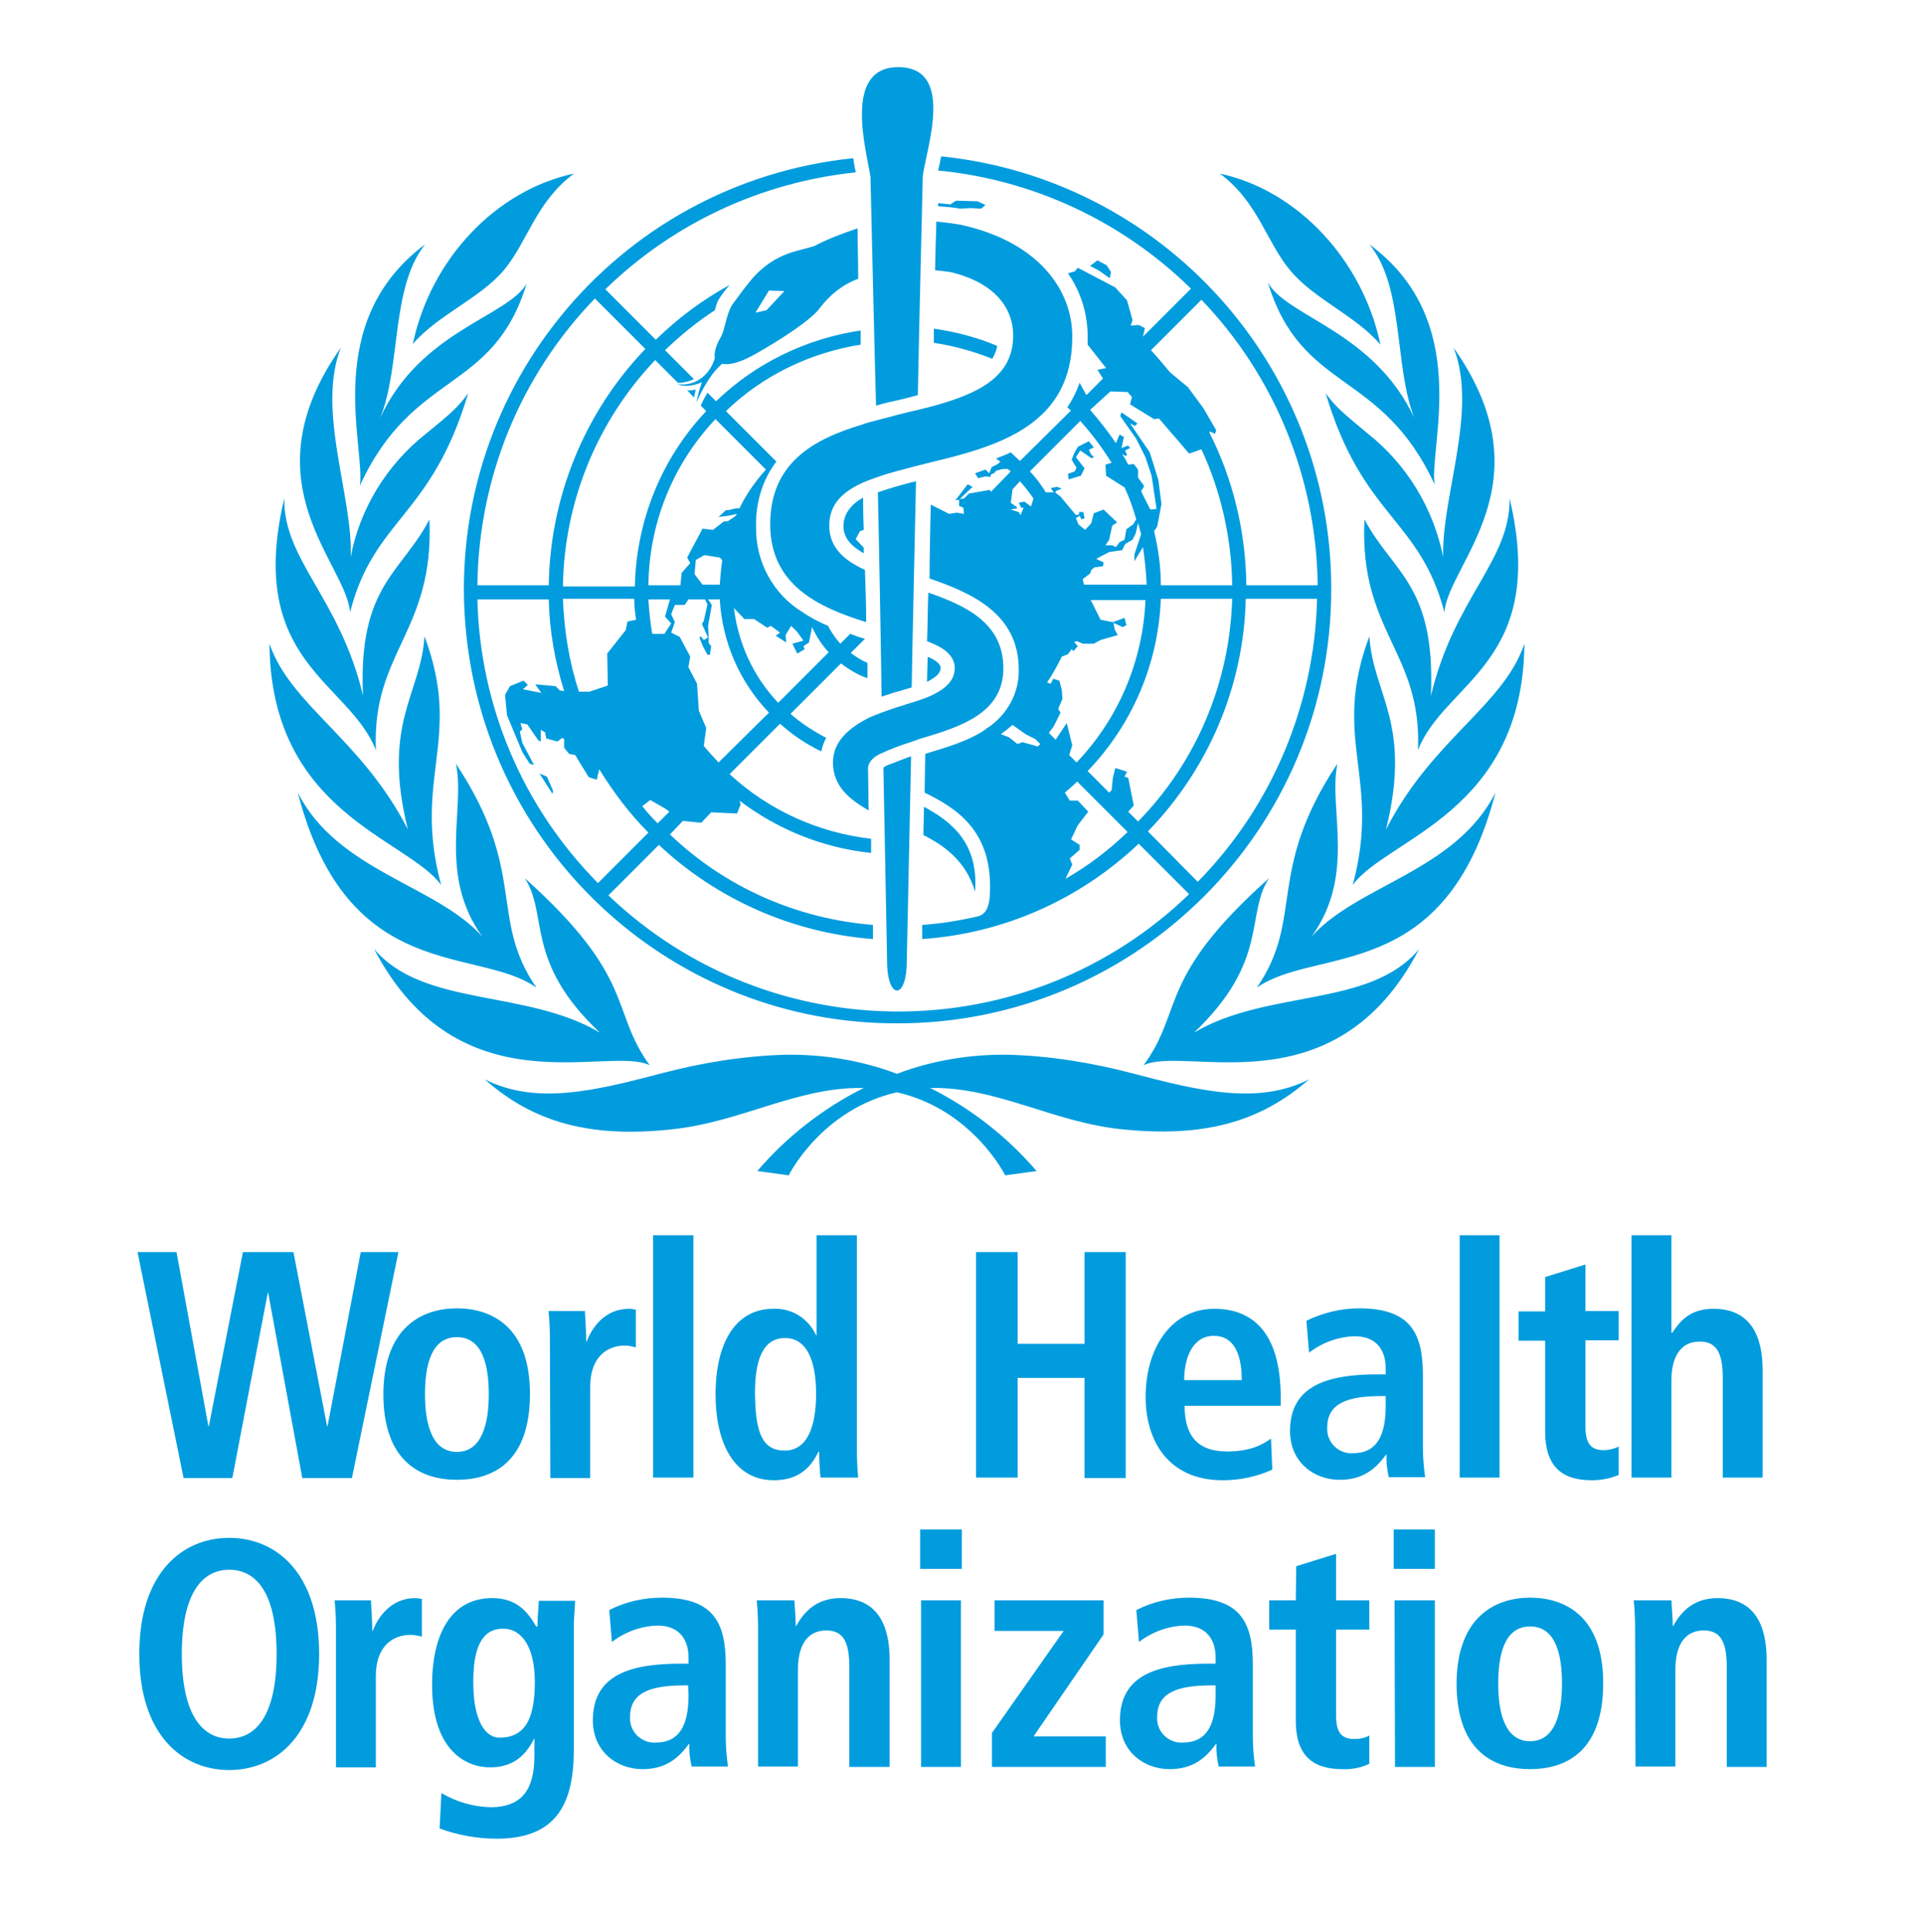 <svg width="230" height="231" viewBox="0 0 230 231" fill="none" xmlns="http://www.w3.org/2000/svg">
<g clip-path="url(#clip0_50_316)">
<path d="M154.292 32.31C157.162 35.768 162.165 37.754 165.108 41.212C162.974 31.059 155.175 22.745 145.905 20.758C150.466 24.143 151.423 28.852 154.292 32.31ZM43.047 58.061C49.448 44.155 58.939 47.098 62.986 33.928C60.632 37.901 50.258 39.593 45.475 49.968C47.977 43.787 46.726 34.37 50.846 29.219C38.412 38.49 43.709 53.352 43.047 58.061ZM54.525 91.317C55.702 96.688 52.318 104.56 57.689 111.991C52.17 105.811 40.398 104.192 35.616 94.775C41.576 117.803 57.173 113.095 64.163 118.098C58.424 109.784 63.133 104.266 54.525 91.317ZM52.759 105.811C49.301 92.935 55.408 88.447 50.773 76.087C50.331 83.076 45.622 86.461 48.786 99.189C43.268 88.374 34.733 84.327 32.232 76.969C32.379 97.203 48.639 100.219 52.759 105.811ZM77.701 127.368C72.918 120.746 76.156 116.994 62.765 105.001C65.635 109.416 62.692 114.934 71.741 123.469C62.912 118.245 50.625 120.452 44.739 113.463C54.893 132.886 72.698 124.94 77.701 127.368ZM142.815 123.469C151.864 114.86 148.921 109.342 151.791 105.001C138.326 116.994 141.637 120.746 136.781 127.368C141.858 124.94 159.663 132.886 169.743 113.463C163.93 120.526 151.644 118.245 142.815 123.469ZM156.867 111.991C162.238 104.56 158.854 96.761 159.957 91.317C151.349 104.266 156.058 109.784 150.319 118.098C157.382 113.095 172.907 117.803 178.866 94.775C174.084 104.192 162.385 105.811 156.867 111.991ZM135.383 128.325C130.601 127.074 125.672 126.265 120.669 126.117C116.107 126.044 111.545 126.78 107.278 128.398C103.011 126.78 98.449 126.044 93.887 126.117C88.884 126.265 83.955 127.074 79.172 128.325C71.079 130.458 64.09 132.151 57.983 129.06C63.795 134.211 70.638 136.124 80.497 135.02C88.663 134.137 95.285 130.017 103.011 130.09H103.305C98.449 132.518 94.108 135.903 90.576 140.023L94.329 140.538C94.329 140.538 98.228 132.666 107.278 130.605C116.328 132.666 120.227 140.538 120.227 140.538L123.979 140.023C120.448 135.903 116.107 132.518 111.251 130.09H111.545C119.271 130.017 125.892 134.137 134.059 135.02C143.918 136.05 150.687 134.211 156.573 129.06C150.466 132.151 143.477 130.458 135.383 128.325ZM51.361 62.107C48.05 68.508 42.827 69.98 43.415 83.15C40.619 71.451 33.924 67.037 33.998 59.606C29.362 79.177 41.723 81.457 44.96 89.698C44.445 77.926 51.95 75.572 51.361 62.107ZM55.996 47.025C54.819 48.643 54.01 49.379 50.92 51.88C46.285 55.559 43.047 60.783 41.944 66.595C42.238 59.385 37.823 49.085 40.766 41.58C29.362 57.693 41.428 67.331 41.87 73.217C44.739 61.96 51.582 61.887 55.996 47.025ZM172.612 66.595C171.435 60.783 168.271 55.559 163.636 51.88C160.546 49.305 159.737 48.643 158.56 47.025C162.974 61.887 169.816 61.96 172.759 73.217C173.201 67.405 185.267 57.766 173.863 41.58C176.806 49.085 172.392 59.385 172.612 66.595ZM182.324 76.969C179.823 84.4 171.288 88.374 165.77 99.189C168.934 86.461 164.225 83.076 163.783 76.087C159.148 88.447 165.255 92.935 161.797 105.811C165.917 100.219 182.177 97.203 182.324 76.969ZM163.195 62.107C162.533 75.572 170.111 77.926 169.596 89.698C172.759 81.531 185.194 79.177 180.558 59.606C180.632 67.11 173.937 71.451 171.141 83.223C171.729 69.906 166.579 68.508 163.195 62.107ZM60.264 32.31C63.133 28.852 64.09 24.143 68.651 20.758C59.307 22.745 51.508 30.985 49.375 41.139C52.318 37.681 57.394 35.694 60.264 32.31ZM151.644 33.781C155.69 47.025 165.181 44.081 171.582 57.914C170.92 53.278 176.217 38.343 163.783 29.219C167.977 34.296 166.726 43.787 169.154 49.968C164.298 39.593 153.924 37.901 151.644 33.781ZM119.271 41.359C116.843 40.329 114.268 39.667 111.692 39.299C111.692 39.888 111.692 40.403 111.692 40.991C114.12 41.359 116.475 42.021 118.682 42.904C118.976 42.389 119.197 41.874 119.271 41.359ZM117.358 24.952L117.873 24.511L116.916 24.069L114.341 23.996L113.679 24.437L112.207 24.29V24.658C113.164 24.731 114.12 24.805 114.856 24.952L116.107 24.878L117.358 24.952ZM112.502 79.839C112.502 79.397 111.913 78.956 111.104 78.588H110.957C110.957 78.956 110.883 80.648 110.883 81.531C111.84 81.016 112.502 80.575 112.502 79.839ZM82.998 47.539C83.072 47.245 83.145 46.877 83.219 46.583C82.851 46.657 82.557 46.73 82.189 46.657L82.998 47.539ZM71.153 35.694L77.186 41.727C69.902 49.305 65.782 59.459 65.635 69.98H57.1C57.247 57.104 62.25 44.891 71.153 35.694ZM67.474 82.635L66.959 82.561L66.444 82.046L64.016 81.825L64.752 82.855L62.544 82.414L63.133 81.899L62.618 81.384L60.999 82.046L60.411 83.076L60.632 85.504L62.471 89.919L63.354 91.317L63.869 91.464L62.471 88.815L62.177 87.491L62.471 87.196L62.25 86.461L63.059 86.608L64.384 88.521L64.678 88.668V87.27L65.193 87.564L65.34 88.3L66.665 88.668L67.253 88.226L67.474 88.374V89.404L68.063 90.139L68.798 90.287L70.417 92.935L71.374 93.23L71.668 91.979C73.36 94.701 75.273 97.276 77.554 99.557L71.521 105.59C62.544 96.54 57.394 84.4 57.1 71.672H65.635C65.708 75.351 66.37 79.103 67.474 82.635ZM75.862 71.599C75.862 72.408 75.935 73.217 76.082 74.1L75.052 74.321L74.832 75.351L72.624 78.147L72.698 81.972L70.491 82.708H69.24C68.063 79.103 67.474 75.424 67.327 71.599H75.862ZM77.775 95.657L79.687 96.761L80.055 97.055L78.657 98.453C77.995 97.791 77.407 97.129 76.818 96.393L77.775 95.657ZM85.573 50.115L91.606 56.148C90.356 57.546 89.252 59.091 88.443 60.783H88.001L87.118 61.004H86.824L85.941 61.813L87.118 61.666L88.148 61.445L87.928 61.739L87.045 62.328H86.603L85.279 63.358L84.028 63.211L82.189 66.669L82.557 67.331L81.527 68.508L81.38 69.98H77.554C77.627 62.549 80.497 55.486 85.573 50.115ZM91.754 75.056L92.195 74.836L93.299 75.645L92.784 76.013L94.034 76.822L93.961 75.939L94.623 74.836L95.359 75.572L96.095 76.602L94.77 76.969L95.359 78.147L96.242 77.632L96.095 77.264L96.757 76.822L97.125 74.983C97.64 76.087 98.302 77.117 99.111 77.999L93.078 84.033C90.135 80.942 88.296 76.969 87.781 72.702L89.031 74.026H90.209L91.754 75.056ZM83.072 68.656L83.219 66.963L84.249 66.375L86.088 66.669L86.383 66.963C86.236 67.92 86.162 68.95 86.088 69.906H84.028L83.072 68.656ZM80.276 74.541L79.467 75.792H78.069L77.995 75.719C77.775 74.394 77.627 72.996 77.554 71.672H80.129L79.54 73.732L80.276 74.541ZM85.941 91.169C85.353 90.507 84.691 89.845 84.175 89.183L84.47 87.049L83.587 84.989L83.366 81.752L82.336 79.765L82.557 78.514L81.306 76.16L80.276 75.645L80.718 74.394L80.276 73.438L80.718 72.334H81.895L82.336 71.672H84.323L84.617 72.261L84.175 74.247L83.955 74.615L84.691 76.234L84.175 76.528L83.808 76.087L83.66 76.234L84.028 77.19L84.617 78.294H84.911L85.058 77.264L84.764 76.896V76.234L84.691 74.836L85.132 72.334L84.691 71.672H86.088C86.383 76.749 88.443 81.531 91.974 85.21L85.941 91.169ZM137.296 99.41C144.58 91.905 148.774 81.972 148.995 71.599H157.529C157.235 84.253 152.159 96.393 143.256 105.443L137.296 99.41ZM134.942 97.055L135.604 96.32L134.942 93.009L134.501 92.862L134.795 92.273L133.397 91.832L133.103 93.009L132.956 94.48L132.661 94.775L130.086 92.199C135.457 86.608 138.547 79.324 138.841 71.599H147.376C147.082 81.605 143.109 91.096 136.119 98.233L134.942 97.055ZM127.437 105.075L128.247 103.383L127.952 102.647L129.13 101.617V101.028L128.1 100.366L128.909 98.674L130.16 97.055L128.909 95.731H127.952L127.364 94.775C127.879 94.333 128.394 93.892 128.835 93.45L134.868 99.483C132.661 101.617 130.16 103.53 127.437 105.075ZM126.26 88.447L125.451 87.638L126.039 86.829L126.849 85.21L126.555 84.768L127.07 83.591L126.996 82.487L126.702 81.384L125.966 81.163L125.672 81.752L125.23 81.605C125.892 80.648 126.481 79.545 126.996 78.514L127.732 78.22L128.173 77.632L128.394 77.852L128.909 77.264L128.467 76.749L128.835 76.675L129.498 76.969H130.822L131.631 76.528L133.691 75.939L133.323 75.277L133.176 74.468L134.28 74.983L134.721 74.762L134.501 73.879L133.103 74.394L131.631 74.1L130.454 71.746H137.002C136.708 79.029 133.765 85.946 128.762 91.169L127.879 90.287L128.247 89.109L127.585 86.461L126.26 88.447ZM123.17 56.368L129.203 50.335C130.601 51.88 131.852 53.573 132.956 55.339L132.22 55.559L132.293 56.883L134.501 58.282C135.089 59.532 135.531 60.783 135.899 62.107L135.531 62.696L134.721 63.285L134.501 64.535L133.912 64.83L133.471 65.418L133.029 65.198H132.22L132.661 64.535L133.029 62.843L133.618 62.475L131.999 60.93L130.822 61.372L130.528 62.549L129.792 63.358L128.982 62.696L128.688 61.96L129.13 61.666L129.35 62.107L129.718 61.96L129.571 61.224H129.056V61.519L128.688 61.592L126.849 59.385L126.187 58.87L126.407 58.649L126.996 58.429L126.407 58.208C126.407 58.208 125.745 58.355 125.672 58.355L126.039 58.87H125.083C124.494 57.914 123.906 57.104 123.17 56.368ZM124.127 89.256L122.287 88.741L121.699 88.962L120.669 88.153L119.712 87.785C120.227 87.417 120.669 87.049 121.11 86.681L122.655 87.785L123.832 88.374L124.421 88.962L124.127 89.256ZM120.889 60.93L121.625 60.783V60.636L120.889 60.121L121.11 58.502L121.993 57.546C122.581 58.208 123.097 58.87 123.612 59.606L123.317 60.562L122.508 59.974L121.846 60.121L122.14 60.709H122.434L122.066 61.592L121.846 61.224L120.889 60.93ZM131.116 66.816L132.661 66.007L134.206 65.786L134.574 65.05L135.457 64.535L135.825 63.8L136.119 62.549C136.266 62.99 136.34 63.432 136.487 63.873L135.678 66.301V67.11L136.708 65.418C136.929 66.89 137.076 68.435 137.149 69.906H129.645L129.498 69.244L130.38 68.582L130.528 68.141L130.895 67.846L131.925 67.699L131.999 67.258L131.116 66.816ZM132.808 46.804L134.868 46.877L135.383 47.466L135.163 48.349L138.032 50.115L138.621 50.041L142.226 54.235L143.697 53.72C146.052 58.797 147.303 64.388 147.376 69.98H138.841C138.841 67.773 138.547 65.639 138.032 63.505L138.4 62.99L138.915 60.268L138.547 57.399L137.517 54.088L135.163 50.63L135.751 50.924L136.046 50.63L134.133 49.305L133.986 49.747L135.899 52.469L137.002 54.676L137.738 56.883L137.959 58.355L138.326 60.857L137.591 60.93C137.591 60.93 136.781 59.385 136.487 58.723L136.855 58.134L136.119 57.104V56.148L135.604 55.486L134.942 55.559C134.721 55.118 134.501 54.676 134.206 54.308L134.648 54.529L134.795 54.382L134.574 53.867L135.163 53.573L134.942 53.278L134.133 53.573L134.427 52.248L133.912 51.954L133.471 52.984C132.514 51.586 131.484 50.262 130.38 49.011L132.808 46.804ZM143.697 35.841C152.526 45.038 157.456 57.251 157.603 69.98H149.068C148.995 63.652 147.523 57.399 144.654 51.733L144.727 51.586L145.316 51.88L145.463 51.439L143.918 48.79L142.079 46.289L139.945 44.523C139.209 43.64 138.474 42.757 137.664 41.874L143.697 35.841ZM107.352 122.365C136.046 122.365 159.295 99.042 159.222 70.348C159.222 43.714 139.062 21.421 112.575 18.698L112.502 18.992C112.428 19.508 112.281 19.949 112.207 20.39C123.612 21.494 134.28 26.497 142.447 34.517L136.708 40.256L136.929 39.226L136.193 38.858L135.236 38.931L135.457 38.269L134.795 35.915L133.397 34.37L128.909 32.015L128.541 32.457L127.732 32.677C129.277 34.885 130.086 37.533 130.086 40.182C130.086 40.55 130.086 40.844 130.086 41.212L132.293 44.008L131.263 44.229L131.925 45.259L129.939 47.245L129.13 45.774C128.762 46.804 128.247 47.834 127.658 48.717L128.1 49.085L121.993 55.118C121.625 54.75 121.257 54.456 120.889 54.088C120.301 54.382 119.712 54.603 119.123 54.823L119.638 55.191L119.344 55.486L118.608 55.853L118.314 56.589L117.873 56.148L116.622 56.589L116.99 57.178L117.873 56.957L118.461 57.031L118.535 56.736L118.976 56.516L119.123 56.295L119.933 56.074H120.521L120.889 56.368L118.535 58.797L118.388 58.576L115.886 59.017L115.298 59.606L114.783 59.679L116.328 58.208L115.739 57.914L114.268 59.827L114.709 59.753V60.489L115.224 60.709L115.298 61.445L114.415 61.298L113.532 61.445L111.325 60.342C111.325 60.342 111.177 66.228 111.177 69.171C116.328 70.936 121.846 73.438 121.846 80.06C121.919 82.855 120.448 85.504 118.093 87.049L117.946 87.123L117.799 87.27C115.739 88.668 113.017 89.404 110.662 90.139L110.589 94.775C114.341 96.614 118.829 99.336 118.388 106.988C118.314 108.901 117.578 109.416 116.99 109.563C114.783 110.078 112.502 110.446 110.295 110.593C110.295 111.182 110.295 111.77 110.295 112.285C120.006 111.623 129.13 107.577 136.193 100.881L142.226 106.914C122.876 125.602 92.195 125.602 72.771 107.062L78.805 101.028C85.794 107.577 94.844 111.55 104.409 112.285C104.409 111.77 104.409 111.182 104.409 110.593C95.285 109.857 86.751 106.105 80.129 99.778L81.674 98.159L83.881 98.38L85.058 97.129L88.148 97.276L88.59 96.172L88.443 95.731C93.004 99.189 98.449 101.396 104.188 101.985C104.188 101.323 104.188 100.734 104.188 100.293C97.86 99.557 91.974 96.908 87.266 92.567L93.299 86.534C94.77 87.859 96.389 88.962 98.228 89.845C98.375 89.256 98.522 88.741 98.817 88.226C97.272 87.417 95.8 86.461 94.549 85.357L100.583 79.324C101.539 80.06 102.643 80.722 103.746 81.09C103.746 80.501 103.746 79.839 103.746 79.25C103.011 78.956 102.348 78.514 101.76 78.073L103.452 76.381C102.863 76.234 102.275 76.013 101.686 75.792L100.509 76.969C99.921 76.307 99.405 75.572 99.038 74.836C98.007 74.394 96.978 73.879 96.021 73.217C92.489 71.084 90.356 67.184 90.429 62.99C90.356 60.194 91.165 57.399 92.857 55.191L86.824 49.158C91.239 44.891 96.904 42.169 102.937 41.212C102.937 40.623 102.937 40.035 102.937 39.52C96.462 40.476 90.356 43.419 85.647 47.981L84.617 46.951C84.396 47.319 84.102 47.834 83.808 48.496L84.47 49.158C79.099 54.823 76.082 62.328 75.935 70.127H67.327C67.474 60.047 71.374 50.409 78.363 43.051L81.085 45.774C81.233 45.774 81.306 45.774 81.453 45.774C81.968 45.7 82.557 45.553 82.998 45.332L79.54 41.874C81.38 40.108 83.366 38.49 85.5 37.092C85.647 36.651 85.721 36.209 85.941 35.841C86.309 35.253 86.751 34.664 87.266 34.075C84.028 35.841 81.085 38.048 78.437 40.623L72.403 34.59C80.497 26.718 91.018 21.788 102.348 20.611C102.348 20.39 102.275 20.243 102.275 20.243C102.201 19.802 102.128 19.434 102.054 18.919C73.434 21.862 52.759 47.392 55.776 75.939C58.572 102.353 80.791 122.439 107.352 122.365ZM132.882 32.53L132.367 31.721L131.263 31.132L130.38 31.794L131.484 32.383L132.735 33.266L132.882 32.53ZM127.732 56.663L127.805 57.325L129.277 56.883L129.718 56.001L128.688 54.676L129.203 53.867L130.601 54.823L130.822 54.603L130.528 54.382L130.233 53.793L130.822 53.499L130.233 52.763L128.909 53.425L128.467 54.235L128.173 54.971L128.762 55.927L128.541 56.368L127.732 56.663ZM66.076 94.922L66.15 94.554L65.414 92.862L64.531 92.494L66.076 94.922ZM100.877 62.843C100.877 64.315 101.76 65.271 103.305 66.154C103.305 66.154 103.305 65.933 103.305 65.492L102.348 64.462L102.863 63.505L103.305 63.358C103.231 61.666 103.231 59.827 103.231 59.532H103.158C101.686 60.415 100.951 61.445 100.877 62.843Z" fill="#009CDE"/>
<path d="M110.441 99.851C113.09 101.176 115.592 103.089 116.622 106.62C117.063 100.734 113.752 98.233 110.515 96.467L110.441 99.851Z" fill="#009CDE"/>
<path d="M128.247 40.182C128.247 34.811 124.347 28.925 114.856 26.865C113.899 26.718 112.943 26.571 111.987 26.497C111.987 27.307 111.913 29.146 111.913 29.146C111.913 29.735 111.839 31.868 111.839 32.31C112.428 32.383 113.09 32.457 113.679 32.53C119.197 33.855 121.183 37.019 121.183 40.109C121.183 45.185 116.842 47.098 111.545 48.57L109.779 49.011C108.161 49.379 106.468 49.821 104.85 50.262C104.261 50.409 103.673 50.556 103.084 50.777C97.198 52.543 92.121 55.412 92.121 62.696C92.121 69.98 97.934 72.629 103.599 74.394C103.599 72.334 103.525 70.201 103.452 68.141C100.877 66.963 99.184 65.418 99.184 62.843C99.184 60.268 100.803 58.797 103.231 57.693C103.746 57.472 104.335 57.252 104.997 57.031C106.395 56.516 108.013 56.148 109.632 55.706L111.398 55.265C119.344 53.352 128.32 50.851 128.247 40.182Z" fill="#009CDE"/>
<path d="M99.626 91.169C99.626 94.112 101.76 95.657 103.894 96.908C103.894 96.393 103.82 91.905 103.82 91.832C103.894 90.949 104.703 90.36 105.439 90.066C106.542 89.551 107.72 89.109 108.897 88.742C109.559 88.521 110.074 88.3 110.663 88.153C115.004 86.829 120.007 85.21 120.007 79.912C120.007 74.615 115.739 72.481 111.031 70.863C110.957 72.555 110.957 74.983 110.883 76.675C112.87 77.411 114.194 78.367 114.194 79.912C114.194 81.825 112.208 82.856 110.736 83.444C110.148 83.665 109.265 83.959 108.97 84.033C107.793 84.4 106.616 84.768 105.439 85.21C104.85 85.431 104.262 85.651 103.673 85.946C101.76 86.976 99.626 88.521 99.626 91.169Z" fill="#009CDE"/>
<path d="M102.569 27.307C100.803 27.895 99.037 28.557 97.345 29.44C95.506 30.029 92.857 30.176 90.135 33.119C89.252 34.149 88.443 35.253 87.633 36.356C86.824 37.533 86.751 39.447 86.162 40.403C85.279 41.874 85.5 42.757 85.5 42.757C85.353 43.419 84.985 44.082 84.543 44.597C83.66 45.627 82.336 46.142 81.012 45.921C82.263 46.51 83.955 45.7 83.955 45.7C83.66 46.51 83.44 47.319 83.293 48.128C84.691 44.965 85.941 43.861 86.383 43.493C86.971 43.64 88.222 43.567 90.503 42.242C93.078 40.771 96.977 38.343 98.081 36.798C99.258 35.253 100.803 34.002 102.643 33.34C102.643 31.133 102.569 29.072 102.569 27.307ZM91.68 37.092L90.356 37.386L91.974 34.738L93.814 34.811L91.68 37.092Z" fill="#009CDE"/>
<path d="M107.94 90.802C107.719 90.875 107.057 91.169 106.616 91.317C106.174 91.464 105.659 91.684 105.659 91.832C105.659 91.832 106.101 114.493 106.101 114.934C106.101 119.569 108.455 119.643 108.455 114.934C108.455 114.64 108.97 90.434 108.97 90.434C108.97 90.434 108.308 90.654 107.94 90.802Z" fill="#009CDE"/>
<path d="M105.439 83.297C106.174 83.076 106.91 82.782 107.572 82.635C108.087 82.488 108.529 82.341 109.044 82.193C109.044 80.796 109.485 61.078 109.559 57.546C108.014 57.914 106.469 58.355 104.997 58.87C105.071 61.519 105.439 81.163 105.439 83.297Z" fill="#009CDE"/>
<path d="M107.425 8.03C100.803 8.03 103.599 17.889 104.114 21.126C104.114 21.273 104.629 43.419 104.776 48.496C105.806 48.202 106.763 47.981 107.793 47.76L109.779 47.245C109.853 42.316 110.368 21.2 110.368 21.053C110.809 17.668 114.267 8.03 107.425 8.03Z" fill="#009CDE"/>
<path fill-rule="evenodd" clip-rule="evenodd" d="M78.114 147.701H82.934V176.679H78.114V147.701ZM32.077 154.588H32.024L27.786 176.732H21.959L16.449 149.714H21.111L24.925 170.534H24.978L29.057 149.714H35.097L39.123 170.534H39.176L43.149 149.714H47.652L42.09 176.732H36.156L32.077 154.588ZM54.645 156.442C58.725 156.442 63.386 158.561 63.386 166.666C63.386 175.037 58.725 176.944 54.645 176.944C50.566 176.944 45.851 174.984 45.851 166.666C45.904 158.561 50.619 156.442 54.645 156.442ZM54.645 173.606C57.718 173.606 58.46 170.057 58.46 166.719C58.46 163.382 57.771 159.885 54.645 159.885C51.52 159.885 50.831 163.382 50.831 166.719C50.831 170.057 51.573 173.606 54.645 173.606ZM65.611 156.76C65.717 157.872 65.77 158.932 65.77 160.044L65.823 176.732H70.591V165.819C70.591 162.11 72.763 160.892 74.723 160.892C75.147 160.892 75.624 160.998 76.048 161.104V156.601C75.783 156.548 75.518 156.495 75.253 156.495C72.233 156.495 70.75 158.879 70.167 160.415H70.114C70.114 159.603 70.067 158.79 70.02 157.978C69.997 157.572 69.973 157.166 69.955 156.76H65.611ZM102.483 173.288V147.701H97.662V159.673H97.609C96.709 157.66 94.695 156.389 92.47 156.495C88.179 156.495 85.584 160.256 85.584 166.772C85.584 172.282 87.65 176.997 92.576 176.997C95.649 176.997 97.079 175.301 97.874 173.606H97.98C97.98 174.613 98.033 175.672 98.139 176.679H102.642C102.536 175.566 102.483 174.401 102.483 173.288ZM97.609 166.666C97.609 170.375 96.656 173.447 93.848 173.447C91.093 173.447 90.351 171.169 90.298 166.56C90.298 162.587 91.252 159.991 93.901 159.991C96.55 159.991 97.609 162.799 97.609 166.666ZM116.734 149.714H121.713V160.68H129.713V149.714H134.64V176.732H129.713V164.759H121.713V176.679H116.734V149.714ZM146.242 176.997C148.255 176.997 150.321 176.573 152.175 175.725L152.016 172.017C151.115 172.653 149.685 173.553 146.771 173.553C143.063 173.553 141.686 171.487 141.686 168.097H153.182V167.143C153.182 158.985 149.526 156.495 145.235 156.495C140.149 156.495 137.024 161.104 137.024 167.037C137.024 172.388 139.831 176.997 146.242 176.997ZM145.182 159.726C147.354 159.726 148.52 161.528 148.52 165.024H141.633C141.633 162.375 142.639 159.726 145.182 159.726ZM156.254 157.925C158.214 156.972 160.386 156.442 162.559 156.442C168.757 156.442 170.187 159.461 170.187 164.441V173.129C170.187 174.295 170.293 175.46 170.452 176.626H166.108C165.896 175.725 165.79 174.825 165.843 173.924H165.79C164.572 175.566 163.088 176.944 160.228 176.944C157.155 176.944 154.294 174.825 154.294 171.116C154.294 165.713 158.691 164.335 164.784 164.335H165.737V163.594C165.737 161.633 164.784 159.779 162.029 159.779C160.069 159.832 158.161 160.521 156.572 161.739L156.254 157.925ZM165.684 166.931H165.26C161.181 166.931 158.744 167.779 158.744 170.692C158.638 172.282 159.857 173.659 161.446 173.765H161.817C164.678 173.765 165.737 171.646 165.737 168.097V166.931H165.684ZM179.352 147.701H174.584V176.679H179.352V147.701ZM184.861 152.68L189.629 151.197V156.76H193.603V160.256H189.629V170.64C189.629 172.759 190.424 173.394 191.801 173.394C192.437 173.394 193.073 173.235 193.603 172.97V176.361C192.596 176.785 191.484 176.997 190.371 176.997C186.822 176.997 184.808 175.354 184.808 171.169V160.309H181.63V156.813H184.808V152.68H184.861ZM199.907 147.701H195.139V176.679H199.907V165.077C199.907 162.534 200.807 160.415 203.297 160.415C205.257 160.415 206.052 161.686 206.052 164.759V176.679H210.82V163.859C210.82 159.832 209.443 156.495 204.94 156.495C202.002 156.495 200.883 158.105 200.038 159.319L200.013 159.356H199.907V147.701ZM27.415 183.884C33.031 183.884 38.169 188.069 38.169 197.763C38.169 207.458 33.031 211.643 27.415 211.643C21.8 211.643 16.661 207.458 16.661 197.763C16.661 188.069 21.8 183.884 27.415 183.884ZM27.415 207.882C30.541 207.882 33.084 205.233 33.084 197.763C33.084 190.294 30.541 187.698 27.415 187.698C24.29 187.698 21.747 190.347 21.747 197.763C21.747 205.18 24.29 207.882 27.415 207.882ZM40.024 191.353C40.13 192.466 40.183 193.525 40.183 194.638V211.325H44.951V200.412C44.951 196.704 47.123 195.485 49.083 195.485C49.56 195.485 50.036 195.591 50.46 195.697V191.194C50.195 191.141 49.931 191.088 49.666 191.088C46.699 191.088 45.163 193.472 44.58 195.009H44.527C44.527 194.196 44.48 193.384 44.433 192.572L44.433 192.572C44.409 192.166 44.386 191.759 44.368 191.353H40.024ZM52.791 214.398C54.592 215.458 56.605 216.04 58.671 216.093C63.174 216.093 63.916 212.968 63.916 209.842V207.935H63.863C63.068 209.471 61.744 211.325 58.618 211.325C55.864 211.325 51.678 209.471 51.678 201.419C51.678 195.909 53.639 191.088 58.883 191.088C61.797 191.088 63.121 192.731 64.128 194.479H64.287C64.287 193.765 64.335 193.074 64.383 192.392C64.406 192.062 64.429 191.734 64.446 191.406H68.79C68.772 191.767 68.748 192.122 68.724 192.475V192.475V192.475V192.475V192.475V192.475V192.475V192.475V192.475V192.475C68.677 193.158 68.631 193.833 68.631 194.532V209.206C68.631 215.458 66.724 219.855 59.413 219.855C57.082 219.855 54.751 219.431 52.579 218.636L52.791 214.398ZM59.731 207.776C62.751 207.776 63.969 205.604 63.969 201.101C63.969 196.916 62.38 194.691 60.102 194.744C57.559 194.797 56.605 197.128 56.605 201.154C56.605 205.816 58.089 207.776 59.731 207.776ZM79.174 191.035C77.001 191.035 74.829 191.512 72.869 192.519L73.187 196.333C74.776 195.115 76.684 194.426 78.644 194.373C81.398 194.373 82.352 196.227 82.352 198.187V198.929H81.398C75.306 198.929 70.909 200.306 70.909 205.71C70.909 209.418 73.77 211.537 76.843 211.537C79.703 211.537 81.187 210.16 82.405 208.518H82.458C82.405 209.418 82.511 210.319 82.723 211.22H87.067C86.908 210.054 86.802 208.889 86.802 207.723V199.035C86.802 194.055 85.372 191.035 79.174 191.035ZM81.875 201.525H82.299L82.352 202.69C82.352 206.24 81.293 208.359 78.432 208.359H78.061C76.472 208.253 75.253 206.875 75.359 205.286C75.359 202.372 77.796 201.525 81.875 201.525ZM90.669 194.638C90.669 193.525 90.616 192.466 90.51 191.353H95.013C95.031 191.681 95.053 192.013 95.076 192.348L95.077 192.349V192.349V192.349V192.349L95.077 192.35C95.124 193.044 95.172 193.747 95.172 194.426H95.225C95.914 193.208 97.291 191.088 100.523 191.088C105.026 191.088 106.403 194.426 106.403 198.452V211.272H101.583V199.3C101.583 196.227 100.788 194.956 98.828 194.956C96.338 194.956 95.437 197.075 95.437 199.618V211.22H90.669V194.638ZM115.038 182.877H110.059V187.592H115.038V182.877ZM114.932 191.353H110.165V211.272H114.932V191.353ZM118.694 207.14L127.223 195.009H118.958V191.353H131.991V195.433L123.62 207.617H132.256V211.272H118.641V207.14H118.694ZM142.216 191.035C140.043 191.035 137.871 191.512 135.911 192.519L136.229 196.333C137.818 195.115 139.726 194.426 141.686 194.373C144.441 194.373 145.394 196.227 145.394 198.187V198.929H144.441C138.348 198.929 133.951 200.306 133.951 205.71C133.951 209.418 136.812 211.537 139.885 211.537C142.745 211.537 144.229 210.16 145.447 208.518H145.5C145.447 209.418 145.553 210.319 145.765 211.22H150.109C149.95 210.054 149.844 208.889 149.844 207.723V199.035C149.844 194.055 148.414 191.035 142.216 191.035ZM144.917 201.525H145.341H145.394V202.69C145.394 206.24 144.335 208.359 141.474 208.359H141.103C139.514 208.253 138.295 206.875 138.401 205.286C138.401 202.372 140.838 201.525 144.917 201.525ZM155.036 187.274L159.803 185.791V191.353H163.777V194.85H159.803V205.18C159.803 207.299 160.598 207.935 161.975 207.935C162.611 207.935 163.247 207.829 163.777 207.511V210.902C162.77 211.378 161.658 211.59 160.545 211.537C156.996 211.537 154.983 209.895 154.983 205.763V194.85H151.804V191.353H154.983L155.036 187.274ZM171.617 182.877H166.69V187.592H171.617V182.877ZM171.617 191.353H166.796L166.849 211.272H171.617V191.353ZM183.008 191.035C187.087 191.035 191.749 193.155 191.749 201.26C191.749 209.63 187.087 211.537 183.008 211.537C178.928 211.537 174.213 209.63 174.213 201.26C174.266 193.208 178.981 191.035 183.008 191.035ZM183.008 208.2C186.08 208.2 186.822 204.65 186.822 201.313C186.822 197.975 186.133 194.479 183.008 194.479C179.882 194.479 179.193 197.975 179.193 201.313C179.193 204.65 179.935 208.2 183.008 208.2ZM195.404 191.353C195.51 192.466 195.563 193.525 195.563 194.638L195.616 211.22H200.384V199.618C200.384 197.075 201.284 194.956 203.774 194.956C205.734 194.956 206.529 196.227 206.529 199.3V211.272H211.297V198.452C211.297 194.426 209.919 191.088 205.416 191.088C202.185 191.088 200.807 193.208 200.119 194.426H200.066C200.066 193.747 200.018 193.044 199.97 192.349C199.947 192.014 199.924 191.681 199.907 191.353H195.404Z" fill="#009CDE"/>
</g>
<defs>
<clipPath id="clip0_50_316">
<rect width="229.203" height="229.203" fill="white" transform="translate(0 0.867)"/>
</clipPath>
</defs>
</svg>
